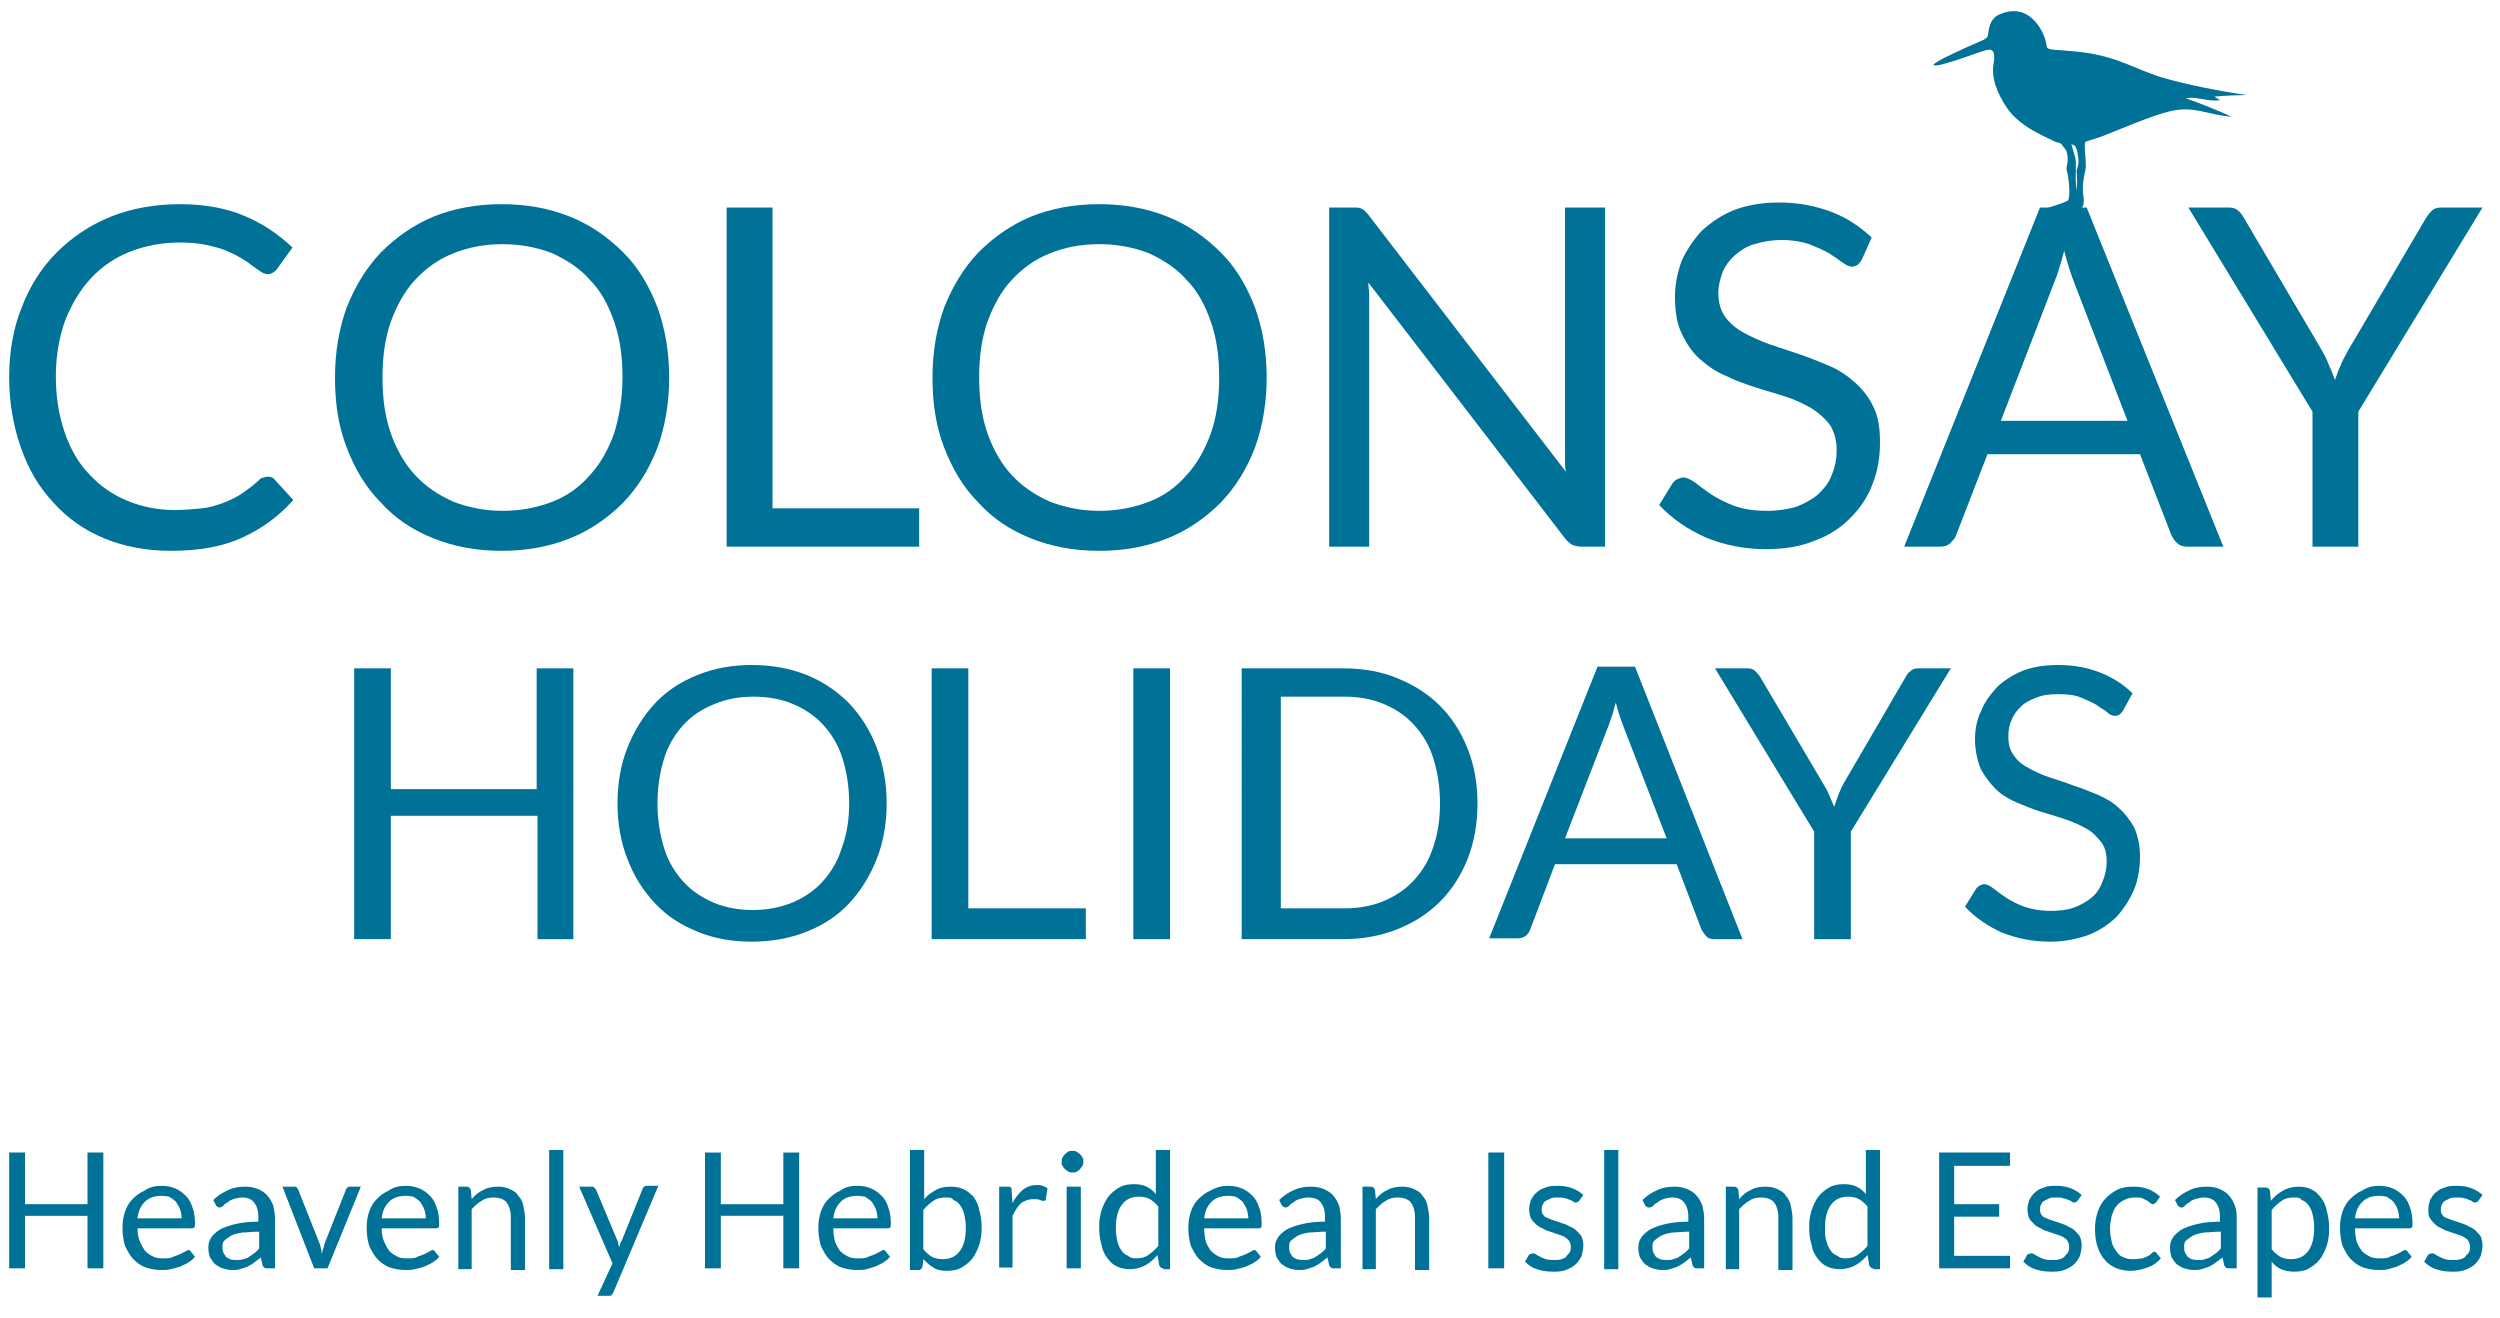<?xml version="1.0" encoding="utf-8"?>
<!-- Generator: Adobe Illustrator 23.1.1, SVG Export Plug-In . SVG Version: 6.00 Build 0)  -->
<!DOCTYPE svg PUBLIC "-//W3C//DTD SVG 1.1//EN" "http://www.w3.org/Graphics/SVG/1.1/DTD/svg11.dtd">
<svg version="1.1" id="Layer_1" xmlns:x="http://ns.adobe.com/Extensibility/1.0/" xmlns:i="http://ns.adobe.com/AdobeIllustrator/10.0/" xmlns:graph="http://ns.adobe.com/Graphs/1.0/"
	 xmlns="http://www.w3.org/2000/svg" xmlns:xlink="http://www.w3.org/1999/xlink" x="0px" y="0px" viewBox="0 0 300 158.1"
	 style="enable-background:new 0 0 300 158.1;" xml:space="preserve">
<style type="text/css">
	.st0{fill:#007298;}
</style>
<g>
	<g>
		<path class="st0" d="M68.9,112.7h-4.4V97.9H46.9v14.8h-4.4V80.2h4.4v14.5h17.5V80.2h4.4V112.7z"/>
		<path class="st0" d="M106.4,96.4c0,2.4-0.4,4.7-1.2,6.7c-0.8,2-1.9,3.8-3.3,5.3c-1.4,1.5-3.1,2.6-5.1,3.4c-2,0.8-4.2,1.2-6.6,1.2
			c-2.4,0-4.6-0.4-6.5-1.2c-2-0.8-3.7-1.9-5.1-3.4c-1.4-1.5-2.5-3.2-3.3-5.3c-0.8-2-1.2-4.3-1.2-6.7c0-2.4,0.4-4.7,1.2-6.7
			c0.8-2,1.9-3.8,3.3-5.3c1.4-1.5,3.1-2.6,5.1-3.4c2-0.8,4.1-1.2,6.5-1.2c2.4,0,4.6,0.4,6.6,1.2c2,0.8,3.7,2,5.1,3.4
			c1.4,1.5,2.5,3.2,3.3,5.3C106,91.8,106.4,94,106.4,96.4z M101.9,96.4c0-2-0.3-3.8-0.8-5.4c-0.5-1.6-1.3-2.9-2.3-4
			c-1-1.1-2.2-1.9-3.6-2.5c-1.4-0.6-3-0.9-4.8-0.9c-1.7,0-3.3,0.3-4.7,0.9C84.2,85.1,83,85.9,82,87c-1,1.1-1.8,2.4-2.3,4
			c-0.5,1.6-0.8,3.4-0.8,5.4c0,2,0.3,3.8,0.8,5.4c0.5,1.6,1.3,2.9,2.3,4c1,1.1,2.2,1.9,3.6,2.5c1.4,0.6,3,0.9,4.7,0.9
			c1.8,0,3.3-0.3,4.8-0.9c1.4-0.6,2.6-1.4,3.6-2.5c1-1.1,1.8-2.4,2.3-4C101.6,100.2,101.9,98.4,101.9,96.4z"/>
		<path class="st0" d="M116.2,109h14.1v3.7h-18.5V80.2h4.4V109z"/>
		<path class="st0" d="M140.4,112.7H136V80.2h4.4V112.7z"/>
		<path class="st0" d="M177.3,96.4c0,2.4-0.4,4.7-1.2,6.7c-0.8,2-1.9,3.7-3.3,5.1c-1.4,1.4-3.1,2.5-5.1,3.3c-2,0.8-4.2,1.2-6.5,1.2
			h-12.2V80.2h12.2c2.4,0,4.6,0.4,6.5,1.2c2,0.8,3.7,1.9,5.1,3.3c1.4,1.4,2.5,3.1,3.3,5.1C176.9,91.8,177.3,94,177.3,96.4z
			 M172.8,96.4c0-2-0.3-3.8-0.8-5.4c-0.5-1.6-1.3-2.9-2.3-4c-1-1.1-2.2-1.9-3.6-2.5c-1.4-0.6-3-0.9-4.7-0.9h-7.7v25.4h7.7
			c1.7,0,3.3-0.3,4.7-0.9c1.4-0.6,2.6-1.4,3.6-2.5c1-1.1,1.8-2.4,2.3-4C172.5,100.2,172.8,98.4,172.8,96.4z"/>
		<path class="st0" d="M209.1,112.7h-3.4c-0.4,0-0.7-0.1-0.9-0.3c-0.2-0.2-0.4-0.5-0.6-0.8l-3-7.9h-14.6l-3,7.9
			c-0.1,0.3-0.3,0.5-0.5,0.7c-0.3,0.2-0.6,0.3-1,0.3h-3.4l13-32.6h4.5L209.1,112.7z M187.8,100.6H200l-5.1-13.2
			c-0.3-0.8-0.7-1.8-1-3.1c-0.2,0.6-0.3,1.2-0.5,1.7c-0.2,0.5-0.3,1-0.5,1.4L187.8,100.6z"/>
		<path class="st0" d="M222.1,99.8v12.9h-4.4V99.8l-11.9-19.6h3.9c0.4,0,0.7,0.1,0.9,0.3c0.2,0.2,0.4,0.4,0.6,0.7l7.5,12.7
			c0.3,0.5,0.6,1,0.8,1.5c0.2,0.5,0.4,0.9,0.6,1.4c0.2-0.5,0.3-0.9,0.5-1.4c0.2-0.5,0.4-1,0.7-1.5l7.4-12.7c0.1-0.2,0.3-0.5,0.6-0.7
			c0.2-0.2,0.5-0.3,0.9-0.3h3.9L222.1,99.8z"/>
		<path class="st0" d="M254.8,85.2c-0.1,0.2-0.3,0.4-0.4,0.5c-0.1,0.1-0.3,0.2-0.6,0.2c-0.3,0-0.6-0.1-0.9-0.4
			c-0.3-0.3-0.8-0.5-1.3-0.9c-0.5-0.3-1.2-0.6-1.9-0.9c-0.7-0.3-1.6-0.4-2.7-0.4c-1,0-1.9,0.1-2.6,0.4c-0.8,0.3-1.4,0.6-1.9,1.1
			c-0.5,0.5-0.9,1-1.1,1.6c-0.3,0.6-0.4,1.3-0.4,2c0,0.9,0.2,1.7,0.7,2.3c0.4,0.6,1,1.1,1.8,1.5c0.7,0.4,1.6,0.8,2.5,1.1
			c0.9,0.3,1.9,0.6,2.9,1c1,0.3,1.9,0.7,2.9,1.1c0.9,0.4,1.8,0.9,2.5,1.6c0.7,0.6,1.3,1.4,1.8,2.3c0.4,0.9,0.7,2.1,0.7,3.4
			c0,1.4-0.2,2.8-0.7,4c-0.5,1.2-1.2,2.3-2.1,3.3c-0.9,0.9-2.1,1.7-3.4,2.2c-1.4,0.5-2.9,0.8-4.6,0.8c-2.1,0-4-0.4-5.8-1.1
			c-1.7-0.8-3.2-1.8-4.4-3.1l1.3-2.1c0.1-0.2,0.3-0.3,0.4-0.4c0.2-0.1,0.4-0.2,0.6-0.2c0.3,0,0.7,0.2,1.1,0.5
			c0.4,0.3,0.9,0.7,1.5,1.1c0.6,0.4,1.4,0.8,2.2,1.1c0.9,0.3,1.9,0.5,3.2,0.5c1,0,2-0.1,2.8-0.4c0.8-0.3,1.5-0.7,2.1-1.2
			c0.6-0.5,1-1.1,1.3-1.9c0.3-0.7,0.5-1.5,0.5-2.4c0-1-0.2-1.8-0.7-2.4c-0.5-0.6-1-1.2-1.8-1.6c-0.7-0.4-1.6-0.8-2.5-1.1
			c-0.9-0.3-1.9-0.6-2.9-0.9c-1-0.3-1.9-0.7-2.9-1.1c-0.9-0.4-1.8-0.9-2.5-1.6c-0.7-0.7-1.3-1.5-1.8-2.4c-0.4-1-0.7-2.2-0.7-3.6
			c0-1.1,0.2-2.3,0.7-3.3c0.4-1.1,1.1-2,1.9-2.9c0.8-0.8,1.9-1.5,3.1-2c1.3-0.5,2.7-0.7,4.3-0.7c1.8,0,3.5,0.3,5,0.9
			c1.5,0.6,2.8,1.4,3.9,2.5L254.8,85.2z"/>
	</g>
	<g>
		<path class="st0" d="M12.4,152.2h-1.9v-6.3H3v6.3H1.1v-13.9H3v6.2h7.5v-6.2h1.9V152.2z"/>
		<path class="st0" d="M19.4,142.3c0.6,0,1.1,0.1,1.6,0.3c0.5,0.2,0.9,0.5,1.3,0.9c0.4,0.4,0.6,0.8,0.8,1.4c0.2,0.5,0.3,1.2,0.3,1.9
			c0,0.3,0,0.5-0.1,0.5c-0.1,0.1-0.2,0.1-0.3,0.1h-6.5c0,0.6,0.1,1.2,0.3,1.6c0.2,0.5,0.4,0.8,0.6,1.1c0.3,0.3,0.6,0.5,1,0.7
			c0.4,0.2,0.8,0.2,1.3,0.2c0.4,0,0.8,0,1.1-0.2c0.3-0.1,0.6-0.2,0.8-0.3c0.2-0.1,0.4-0.2,0.6-0.3c0.2-0.1,0.3-0.2,0.4-0.2
			c0.1,0,0.3,0.1,0.3,0.2l0.5,0.6c-0.2,0.3-0.5,0.5-0.8,0.7c-0.3,0.2-0.6,0.3-1,0.5c-0.3,0.1-0.7,0.2-1.1,0.3
			c-0.4,0.1-0.7,0.1-1.1,0.1c-0.7,0-1.3-0.1-1.9-0.3c-0.6-0.2-1.1-0.6-1.5-1c-0.4-0.4-0.7-1-1-1.6c-0.2-0.7-0.3-1.4-0.3-2.2
			c0-0.7,0.1-1.3,0.3-1.9c0.2-0.6,0.5-1.1,0.9-1.5c0.4-0.4,0.9-0.8,1.4-1C18,142.4,18.7,142.3,19.4,142.3z M19.4,143.5
			c-0.8,0-1.5,0.2-2,0.7c-0.5,0.5-0.8,1.1-0.9,2h5.3c0-0.4-0.1-0.8-0.2-1.1c-0.1-0.3-0.3-0.6-0.5-0.9c-0.2-0.2-0.5-0.4-0.8-0.6
			C20.2,143.6,19.8,143.5,19.4,143.5z"/>
		<path class="st0" d="M32.9,152.2h-0.8c-0.2,0-0.3,0-0.4-0.1c-0.1-0.1-0.2-0.2-0.2-0.3l-0.2-0.9c-0.3,0.2-0.5,0.4-0.8,0.6
			c-0.2,0.2-0.5,0.3-0.8,0.5c-0.3,0.1-0.6,0.2-0.9,0.3c-0.3,0.1-0.6,0.1-1,0.1c-0.4,0-0.7-0.1-1.1-0.2c-0.3-0.1-0.6-0.3-0.9-0.5
			c-0.2-0.2-0.4-0.5-0.6-0.8c-0.1-0.3-0.2-0.7-0.2-1.2c0-0.4,0.1-0.8,0.3-1.1c0.2-0.4,0.6-0.7,1-1c0.5-0.3,1.1-0.5,1.9-0.7
			c0.8-0.2,1.7-0.3,2.8-0.3V146c0-0.8-0.2-1.3-0.5-1.7c-0.3-0.4-0.8-0.6-1.4-0.6c-0.4,0-0.8,0.1-1.1,0.2c-0.3,0.1-0.5,0.2-0.7,0.4
			c-0.2,0.1-0.4,0.2-0.5,0.4c-0.2,0.1-0.3,0.2-0.4,0.2c-0.1,0-0.2,0-0.3-0.1c-0.1-0.1-0.2-0.1-0.2-0.2l-0.3-0.6
			c0.5-0.5,1.1-0.9,1.8-1.2c0.6-0.3,1.3-0.4,2.1-0.4c0.6,0,1,0.1,1.5,0.3c0.4,0.2,0.8,0.4,1.1,0.8c0.3,0.3,0.5,0.7,0.7,1.2
			c0.1,0.5,0.2,1,0.2,1.5V152.2z M28.4,151.2c0.3,0,0.6,0,0.8-0.1c0.3-0.1,0.5-0.1,0.7-0.3c0.2-0.1,0.4-0.3,0.6-0.4
			c0.2-0.2,0.4-0.3,0.6-0.6v-2c-0.8,0-1.5,0.1-2,0.1c-0.6,0.1-1,0.2-1.4,0.4c-0.3,0.2-0.6,0.4-0.8,0.6c-0.2,0.2-0.2,0.5-0.2,0.7
			c0,0.3,0,0.5,0.1,0.7c0.1,0.2,0.2,0.3,0.3,0.5c0.1,0.1,0.3,0.2,0.5,0.3C27.9,151.2,28.2,151.2,28.4,151.2z"/>
		<path class="st0" d="M33.9,142.4h1.4c0.1,0,0.3,0,0.3,0.1c0.1,0.1,0.2,0.2,0.2,0.3l2.5,6.3c0.1,0.2,0.2,0.5,0.2,0.7
			c0.1,0.2,0.1,0.5,0.1,0.7c0.1-0.2,0.1-0.5,0.2-0.7c0.1-0.2,0.1-0.5,0.2-0.7l2.5-6.3c0-0.1,0.1-0.2,0.2-0.3
			c0.1-0.1,0.2-0.1,0.3-0.1h1.3l-4,9.8h-1.6L33.9,142.4z"/>
		<path class="st0" d="M48.7,142.3c0.6,0,1.1,0.1,1.6,0.3c0.5,0.2,0.9,0.5,1.3,0.9c0.4,0.4,0.6,0.8,0.8,1.4c0.2,0.5,0.3,1.2,0.3,1.9
			c0,0.3,0,0.5-0.1,0.5c-0.1,0.1-0.2,0.1-0.3,0.1h-6.5c0,0.6,0.1,1.2,0.3,1.6c0.2,0.5,0.4,0.8,0.6,1.1c0.3,0.3,0.6,0.5,1,0.7
			c0.4,0.2,0.8,0.2,1.3,0.2c0.4,0,0.8,0,1.1-0.2c0.3-0.1,0.6-0.2,0.8-0.3c0.2-0.1,0.4-0.2,0.6-0.3c0.2-0.1,0.3-0.2,0.4-0.2
			c0.1,0,0.3,0.1,0.3,0.2l0.5,0.6c-0.2,0.3-0.5,0.5-0.8,0.7c-0.3,0.2-0.6,0.3-1,0.5c-0.3,0.1-0.7,0.2-1.1,0.3
			c-0.4,0.1-0.7,0.1-1.1,0.1c-0.7,0-1.3-0.1-1.9-0.3c-0.6-0.2-1.1-0.6-1.5-1c-0.4-0.4-0.7-1-1-1.6c-0.2-0.7-0.3-1.4-0.3-2.2
			c0-0.7,0.1-1.3,0.3-1.9c0.2-0.6,0.5-1.1,0.9-1.5c0.4-0.4,0.9-0.8,1.4-1C47.3,142.4,48,142.3,48.7,142.3z M48.7,143.5
			c-0.8,0-1.5,0.2-2,0.7c-0.5,0.5-0.8,1.1-0.9,2h5.3c0-0.4-0.1-0.8-0.2-1.1c-0.1-0.3-0.3-0.6-0.5-0.9c-0.2-0.2-0.5-0.4-0.8-0.6
			C49.5,143.6,49.1,143.5,48.7,143.5z"/>
		<path class="st0" d="M55,152.2v-9.8h1c0.2,0,0.4,0.1,0.5,0.4l0.1,1.1c0.4-0.5,0.9-0.9,1.4-1.1c0.5-0.3,1.1-0.4,1.8-0.4
			c0.5,0,1,0.1,1.4,0.3c0.4,0.2,0.8,0.4,1,0.8c0.3,0.3,0.5,0.7,0.6,1.2c0.1,0.5,0.2,1,0.2,1.5v6.2h-1.7V146c0-0.7-0.2-1.3-0.5-1.7
			c-0.3-0.4-0.9-0.6-1.6-0.6c-0.5,0-1,0.1-1.4,0.4c-0.4,0.2-0.8,0.6-1.2,1v7.2H55z"/>
		<path class="st0" d="M67.6,138v14.3h-1.7V138H67.6z"/>
		<path class="st0" d="M73.6,155.1c-0.1,0.1-0.1,0.2-0.2,0.3c-0.1,0.1-0.2,0.1-0.4,0.1h-1.3l1.8-3.9l-4-9.2h1.5c0.1,0,0.3,0,0.3,0.1
			c0.1,0.1,0.1,0.2,0.2,0.2l2.6,6.2c0.1,0.1,0.1,0.3,0.1,0.4c0,0.1,0.1,0.3,0.1,0.4c0-0.1,0.1-0.3,0.1-0.4c0-0.1,0.1-0.3,0.2-0.4
			l2.5-6.2c0-0.1,0.1-0.2,0.2-0.3c0.1-0.1,0.2-0.1,0.3-0.1H79L73.6,155.1z"/>
		<path class="st0" d="M95.9,152.2H94v-6.3h-7.5v6.3h-1.9v-13.9h1.9v6.2H94v-6.2h1.9V152.2z"/>
		<path class="st0" d="M102.9,142.3c0.6,0,1.1,0.1,1.6,0.3c0.5,0.2,0.9,0.5,1.3,0.9c0.4,0.4,0.6,0.8,0.8,1.4
			c0.2,0.5,0.3,1.2,0.3,1.9c0,0.3,0,0.5-0.1,0.5c-0.1,0.1-0.2,0.1-0.3,0.1H100c0,0.6,0.1,1.2,0.2,1.6c0.2,0.5,0.4,0.8,0.6,1.1
			c0.3,0.3,0.6,0.5,1,0.7c0.4,0.2,0.8,0.2,1.3,0.2c0.4,0,0.8,0,1.1-0.2c0.3-0.1,0.6-0.2,0.8-0.3c0.2-0.1,0.4-0.2,0.6-0.3
			c0.2-0.1,0.3-0.2,0.4-0.2c0.1,0,0.3,0.1,0.3,0.2l0.5,0.6c-0.2,0.3-0.5,0.5-0.8,0.7c-0.3,0.2-0.6,0.3-1,0.5c-0.3,0.1-0.7,0.2-1,0.3
			c-0.4,0.1-0.7,0.1-1.1,0.1c-0.7,0-1.3-0.1-1.9-0.3c-0.6-0.2-1.1-0.6-1.5-1c-0.4-0.4-0.7-1-1-1.6c-0.2-0.7-0.3-1.4-0.3-2.2
			c0-0.7,0.1-1.3,0.3-1.9c0.2-0.6,0.5-1.1,0.9-1.5c0.4-0.4,0.9-0.8,1.4-1C101.5,142.4,102.1,142.3,102.9,142.3z M102.9,143.5
			c-0.8,0-1.5,0.2-2,0.7c-0.5,0.5-0.8,1.1-0.9,2h5.3c0-0.4-0.1-0.8-0.2-1.1c-0.1-0.3-0.3-0.6-0.5-0.9c-0.2-0.2-0.5-0.4-0.8-0.6
			C103.6,143.6,103.3,143.5,102.9,143.5z"/>
		<path class="st0" d="M109.2,152.2V138h1.7v5.9c0.4-0.5,0.9-0.8,1.4-1.1c0.5-0.3,1.1-0.4,1.8-0.4c0.6,0,1.1,0.1,1.5,0.3
			c0.5,0.2,0.8,0.5,1.2,0.9c0.3,0.4,0.6,0.9,0.7,1.6c0.2,0.6,0.3,1.3,0.3,2.2c0,0.7-0.1,1.4-0.3,2c-0.2,0.6-0.5,1.2-0.8,1.6
			c-0.4,0.5-0.8,0.8-1.3,1.1c-0.5,0.3-1.1,0.4-1.8,0.4c-0.6,0-1.2-0.1-1.6-0.4c-0.4-0.2-0.8-0.6-1.2-1l-0.1,0.9
			c-0.1,0.2-0.2,0.4-0.4,0.4H109.2z M113.5,143.7c-0.6,0-1.1,0.1-1.5,0.4c-0.4,0.3-0.8,0.6-1.2,1.1v4.7c0.3,0.4,0.7,0.7,1,0.9
			c0.4,0.2,0.8,0.3,1.3,0.3c0.9,0,1.6-0.3,2.1-1c0.5-0.7,0.7-1.6,0.7-2.8c0-0.6-0.1-1.2-0.2-1.6c-0.1-0.5-0.3-0.8-0.5-1.1
			c-0.2-0.3-0.5-0.5-0.8-0.6C114.3,143.7,113.9,143.7,113.5,143.7z"/>
		<path class="st0" d="M119.9,152.2v-9.8h1c0.2,0,0.3,0,0.4,0.1c0.1,0.1,0.1,0.2,0.1,0.4l0.1,1.5c0.3-0.7,0.8-1.2,1.2-1.6
			c0.5-0.4,1.1-0.6,1.7-0.6c0.3,0,0.5,0,0.7,0.1c0.2,0.1,0.4,0.1,0.6,0.3l-0.2,1.3c0,0.2-0.1,0.2-0.3,0.2c-0.1,0-0.2,0-0.4-0.1
			c-0.2-0.1-0.4-0.1-0.8-0.1c-0.6,0-1.1,0.2-1.5,0.5c-0.4,0.4-0.7,0.9-1,1.5v6.2H119.9z"/>
		<path class="st0" d="M130,139.4c0,0.2,0,0.3-0.1,0.5c-0.1,0.1-0.2,0.3-0.3,0.4c-0.1,0.1-0.2,0.2-0.4,0.3c-0.1,0.1-0.3,0.1-0.5,0.1
			c-0.2,0-0.3,0-0.5-0.1c-0.1-0.1-0.3-0.2-0.4-0.3c-0.1-0.1-0.2-0.2-0.3-0.4c-0.1-0.1-0.1-0.3-0.1-0.5c0-0.2,0-0.3,0.1-0.5
			c0.1-0.2,0.2-0.3,0.3-0.4c0.1-0.1,0.2-0.2,0.4-0.3c0.1-0.1,0.3-0.1,0.5-0.1c0.2,0,0.3,0,0.5,0.1c0.1,0.1,0.3,0.2,0.4,0.3
			c0.1,0.1,0.2,0.2,0.3,0.4C130,139,130,139.2,130,139.4z M129.7,142.4v9.8h-1.7v-9.8H129.7z"/>
		<path class="st0" d="M139.6,152.2c-0.2,0-0.4-0.1-0.5-0.4l-0.2-1.2c-0.4,0.5-0.9,0.9-1.4,1.2c-0.5,0.3-1.2,0.5-1.9,0.5
			c-0.6,0-1.1-0.1-1.5-0.3c-0.5-0.2-0.8-0.5-1.2-1c-0.3-0.4-0.6-0.9-0.7-1.6c-0.2-0.6-0.3-1.3-0.3-2.2c0-0.7,0.1-1.4,0.3-2
			c0.2-0.6,0.5-1.2,0.8-1.6c0.4-0.5,0.8-0.8,1.3-1.1c0.5-0.3,1.1-0.4,1.8-0.4c0.6,0,1.1,0.1,1.5,0.3c0.4,0.2,0.8,0.5,1.1,0.9V138
			h1.7v14.3H139.6z M136.3,151c0.6,0,1.1-0.1,1.5-0.4c0.4-0.3,0.8-0.6,1.2-1.1v-4.7c-0.3-0.4-0.7-0.7-1-0.9
			c-0.4-0.2-0.8-0.3-1.3-0.3c-0.9,0-1.6,0.3-2.1,1c-0.5,0.7-0.7,1.6-0.7,2.8c0,0.6,0.1,1.2,0.2,1.6c0.1,0.5,0.3,0.8,0.5,1.1
			c0.2,0.3,0.5,0.5,0.8,0.6C135.5,150.9,135.9,151,136.3,151z"/>
		<path class="st0" d="M147.4,142.3c0.6,0,1.1,0.1,1.6,0.3c0.5,0.2,0.9,0.5,1.3,0.9c0.4,0.4,0.6,0.8,0.8,1.4
			c0.2,0.5,0.3,1.2,0.3,1.9c0,0.3,0,0.5-0.1,0.5c-0.1,0.1-0.2,0.1-0.3,0.1h-6.5c0,0.6,0.1,1.2,0.2,1.6c0.2,0.5,0.4,0.8,0.6,1.1
			c0.3,0.3,0.6,0.5,1,0.7c0.4,0.2,0.8,0.2,1.3,0.2c0.4,0,0.8,0,1.1-0.2c0.3-0.1,0.6-0.2,0.8-0.3c0.2-0.1,0.4-0.2,0.6-0.3
			c0.2-0.1,0.3-0.2,0.4-0.2c0.1,0,0.3,0.1,0.3,0.2l0.5,0.6c-0.2,0.3-0.5,0.5-0.8,0.7c-0.3,0.2-0.6,0.3-1,0.5
			c-0.3,0.1-0.7,0.2-1.1,0.3c-0.4,0.1-0.7,0.1-1.1,0.1c-0.7,0-1.3-0.1-1.9-0.3c-0.6-0.2-1.1-0.6-1.5-1c-0.4-0.4-0.7-1-1-1.6
			c-0.2-0.7-0.3-1.4-0.3-2.2c0-0.7,0.1-1.3,0.3-1.9c0.2-0.6,0.5-1.1,0.9-1.5c0.4-0.4,0.9-0.8,1.4-1
			C146.1,142.4,146.7,142.3,147.4,142.3z M147.4,143.5c-0.8,0-1.5,0.2-2,0.7c-0.5,0.5-0.8,1.1-0.9,2h5.3c0-0.4-0.1-0.8-0.2-1.1
			c-0.1-0.3-0.3-0.6-0.5-0.9c-0.2-0.2-0.5-0.4-0.8-0.6C148.2,143.6,147.8,143.5,147.4,143.5z"/>
		<path class="st0" d="M160.9,152.2h-0.8c-0.2,0-0.3,0-0.4-0.1c-0.1-0.1-0.2-0.2-0.2-0.3l-0.2-0.9c-0.3,0.2-0.5,0.4-0.8,0.6
			c-0.2,0.2-0.5,0.3-0.8,0.5c-0.3,0.1-0.6,0.2-0.9,0.3c-0.3,0.1-0.6,0.1-1,0.1c-0.4,0-0.7-0.1-1.1-0.2c-0.3-0.1-0.6-0.3-0.9-0.5
			c-0.2-0.2-0.4-0.5-0.6-0.8c-0.1-0.3-0.2-0.7-0.2-1.2c0-0.4,0.1-0.8,0.3-1.1c0.2-0.4,0.6-0.7,1-1c0.5-0.3,1.1-0.5,1.9-0.7
			c0.8-0.2,1.7-0.3,2.8-0.3V146c0-0.8-0.2-1.3-0.5-1.7c-0.3-0.4-0.8-0.6-1.5-0.6c-0.4,0-0.8,0.1-1.1,0.2c-0.3,0.1-0.5,0.2-0.7,0.4
			c-0.2,0.1-0.4,0.2-0.5,0.4c-0.1,0.1-0.3,0.2-0.4,0.2c-0.1,0-0.2,0-0.3-0.1c-0.1-0.1-0.2-0.1-0.2-0.2l-0.3-0.6
			c0.5-0.5,1.1-0.9,1.8-1.2c0.6-0.3,1.3-0.4,2.1-0.4c0.5,0,1,0.1,1.5,0.3c0.4,0.2,0.8,0.4,1.1,0.8c0.3,0.3,0.5,0.7,0.7,1.2
			c0.1,0.5,0.2,1,0.2,1.5V152.2z M156.4,151.2c0.3,0,0.6,0,0.8-0.1c0.2-0.1,0.5-0.1,0.7-0.3c0.2-0.1,0.4-0.3,0.6-0.4
			c0.2-0.2,0.4-0.3,0.6-0.6v-2c-0.8,0-1.5,0.1-2,0.1c-0.6,0.1-1,0.2-1.4,0.4c-0.3,0.2-0.6,0.4-0.8,0.6c-0.2,0.2-0.2,0.5-0.2,0.7
			c0,0.3,0,0.5,0.1,0.7c0.1,0.2,0.2,0.3,0.3,0.5c0.1,0.1,0.3,0.2,0.5,0.3C156,151.2,156.2,151.2,156.4,151.2z"/>
		<path class="st0" d="M163.5,152.2v-9.8h1c0.2,0,0.4,0.1,0.5,0.4l0.1,1.1c0.4-0.5,0.9-0.9,1.4-1.1c0.5-0.3,1.1-0.4,1.8-0.4
			c0.5,0,1,0.1,1.4,0.3c0.4,0.2,0.8,0.4,1,0.8c0.3,0.3,0.5,0.7,0.6,1.2c0.1,0.5,0.2,1,0.2,1.5v6.2h-1.7V146c0-0.7-0.2-1.3-0.5-1.7
			c-0.3-0.4-0.9-0.6-1.6-0.6c-0.5,0-1,0.1-1.4,0.4c-0.4,0.2-0.8,0.6-1.2,1v7.2H163.5z"/>
		<path class="st0" d="M180.5,152.2h-1.9v-13.9h1.9V152.2z"/>
		<path class="st0" d="M189.5,144.1c-0.1,0.1-0.2,0.2-0.4,0.2c-0.1,0-0.2,0-0.3-0.1c-0.1-0.1-0.3-0.2-0.4-0.2
			c-0.2-0.1-0.4-0.2-0.6-0.2c-0.2-0.1-0.5-0.1-0.9-0.1c-0.3,0-0.5,0-0.8,0.1c-0.2,0.1-0.4,0.2-0.6,0.3c-0.2,0.1-0.3,0.3-0.4,0.5
			c-0.1,0.2-0.1,0.4-0.1,0.6c0,0.3,0.1,0.5,0.2,0.6c0.1,0.2,0.3,0.3,0.6,0.4c0.2,0.1,0.5,0.2,0.8,0.3c0.3,0.1,0.6,0.2,0.9,0.3
			c0.3,0.1,0.6,0.2,0.9,0.4c0.3,0.1,0.6,0.3,0.8,0.5c0.2,0.2,0.4,0.4,0.6,0.7c0.1,0.3,0.2,0.6,0.2,1c0,0.5-0.1,0.9-0.2,1.3
			c-0.2,0.4-0.4,0.7-0.7,1c-0.3,0.3-0.7,0.5-1.2,0.7c-0.5,0.2-1,0.2-1.6,0.2c-0.7,0-1.3-0.1-1.9-0.3c-0.6-0.2-1-0.5-1.4-0.9l0.4-0.7
			c0.1-0.1,0.1-0.2,0.2-0.2c0.1,0,0.2-0.1,0.3-0.1c0.1,0,0.2,0,0.4,0.1c0.1,0.1,0.3,0.2,0.5,0.3c0.2,0.1,0.4,0.2,0.7,0.3
			c0.3,0.1,0.6,0.1,1,0.1c0.3,0,0.6,0,0.9-0.1c0.3-0.1,0.5-0.2,0.6-0.4c0.2-0.2,0.3-0.3,0.4-0.5c0.1-0.2,0.1-0.4,0.1-0.6
			c0-0.3-0.1-0.5-0.2-0.7c-0.2-0.2-0.3-0.3-0.6-0.5c-0.2-0.1-0.5-0.2-0.8-0.3c-0.3-0.1-0.6-0.2-0.9-0.3c-0.3-0.1-0.6-0.2-0.9-0.4
			c-0.3-0.1-0.6-0.3-0.8-0.5c-0.2-0.2-0.4-0.4-0.6-0.7c-0.1-0.3-0.2-0.6-0.2-1.1c0-0.4,0.1-0.7,0.2-1.1c0.2-0.3,0.4-0.7,0.7-0.9
			c0.3-0.3,0.7-0.5,1.1-0.6c0.4-0.2,0.9-0.2,1.5-0.2c0.6,0,1.2,0.1,1.7,0.3c0.5,0.2,1,0.5,1.3,0.8L189.5,144.1z"/>
		<path class="st0" d="M194.2,138v14.3h-1.7V138H194.2z"/>
		<path class="st0" d="M204.5,152.2h-0.8c-0.2,0-0.3,0-0.4-0.1c-0.1-0.1-0.2-0.2-0.2-0.3l-0.2-0.9c-0.3,0.2-0.5,0.4-0.8,0.6
			c-0.2,0.2-0.5,0.3-0.8,0.5c-0.3,0.1-0.6,0.2-0.9,0.3c-0.3,0.1-0.6,0.1-1,0.1c-0.4,0-0.7-0.1-1.1-0.2c-0.3-0.1-0.6-0.3-0.9-0.5
			c-0.2-0.2-0.4-0.5-0.6-0.8c-0.1-0.3-0.2-0.7-0.2-1.2c0-0.4,0.1-0.8,0.3-1.1c0.2-0.4,0.6-0.7,1-1c0.5-0.3,1.1-0.5,1.9-0.7
			c0.8-0.2,1.7-0.3,2.8-0.3V146c0-0.8-0.2-1.3-0.5-1.7c-0.3-0.4-0.8-0.6-1.4-0.6c-0.4,0-0.8,0.1-1.1,0.2c-0.3,0.1-0.5,0.2-0.7,0.4
			c-0.2,0.1-0.4,0.2-0.5,0.4c-0.1,0.1-0.3,0.2-0.5,0.2c-0.1,0-0.2,0-0.3-0.1c-0.1-0.1-0.2-0.1-0.2-0.2l-0.3-0.6
			c0.5-0.5,1.1-0.9,1.8-1.2c0.6-0.3,1.3-0.4,2.1-0.4c0.5,0,1,0.1,1.5,0.3c0.4,0.2,0.8,0.4,1.1,0.8c0.3,0.3,0.5,0.7,0.7,1.2
			c0.1,0.5,0.2,1,0.2,1.5V152.2z M200,151.2c0.3,0,0.6,0,0.8-0.1c0.2-0.1,0.5-0.1,0.7-0.3c0.2-0.1,0.4-0.3,0.6-0.4
			c0.2-0.2,0.4-0.3,0.6-0.6v-2c-0.8,0-1.5,0.1-2,0.1c-0.6,0.1-1,0.2-1.4,0.4c-0.3,0.2-0.6,0.4-0.8,0.6c-0.2,0.2-0.2,0.5-0.2,0.7
			c0,0.3,0,0.5,0.1,0.7c0.1,0.2,0.2,0.3,0.3,0.5c0.1,0.1,0.3,0.2,0.5,0.3C199.6,151.2,199.8,151.2,200,151.2z"/>
		<path class="st0" d="M207.1,152.2v-9.8h1c0.2,0,0.4,0.1,0.5,0.4l0.1,1.1c0.4-0.5,0.9-0.9,1.4-1.1c0.5-0.3,1.1-0.4,1.8-0.4
			c0.5,0,1,0.1,1.4,0.3c0.4,0.2,0.8,0.4,1,0.8c0.3,0.3,0.5,0.7,0.6,1.2c0.1,0.5,0.2,1,0.2,1.5v6.2h-1.7V146c0-0.7-0.2-1.3-0.5-1.7
			c-0.3-0.4-0.9-0.6-1.6-0.6c-0.5,0-1,0.1-1.4,0.4c-0.4,0.2-0.8,0.6-1.2,1v7.2H207.1z"/>
		<path class="st0" d="M224.8,152.2c-0.2,0-0.4-0.1-0.5-0.4l-0.2-1.2c-0.4,0.5-0.9,0.9-1.4,1.2c-0.5,0.3-1.2,0.5-1.9,0.5
			c-0.6,0-1.1-0.1-1.5-0.3c-0.5-0.2-0.8-0.5-1.2-1c-0.3-0.4-0.6-0.9-0.7-1.6c-0.2-0.6-0.3-1.3-0.3-2.2c0-0.7,0.1-1.4,0.3-2
			c0.2-0.6,0.5-1.2,0.8-1.6c0.4-0.5,0.8-0.8,1.3-1.1c0.5-0.3,1.1-0.4,1.8-0.4c0.6,0,1.1,0.1,1.5,0.3c0.4,0.2,0.8,0.5,1.1,0.9V138
			h1.7v14.3H224.8z M221.4,151c0.6,0,1.1-0.1,1.5-0.4c0.4-0.3,0.8-0.6,1.2-1.1v-4.7c-0.3-0.4-0.7-0.7-1-0.9
			c-0.4-0.2-0.8-0.3-1.3-0.3c-0.9,0-1.6,0.3-2.1,1c-0.5,0.7-0.7,1.6-0.7,2.8c0,0.6,0,1.2,0.2,1.6c0.1,0.5,0.3,0.8,0.5,1.1
			c0.2,0.3,0.5,0.5,0.8,0.6C220.7,150.9,221,151,221.4,151z"/>
		<path class="st0" d="M241.2,138.4v1.5h-6.7v4.6h5.4v1.5h-5.4v4.7h6.7v1.5h-8.5v-13.9H241.2z"/>
		<path class="st0" d="M249.3,144.1c-0.1,0.1-0.2,0.2-0.4,0.2c-0.1,0-0.2,0-0.3-0.1c-0.1-0.1-0.3-0.2-0.4-0.2
			c-0.2-0.1-0.4-0.2-0.6-0.2c-0.2-0.1-0.5-0.1-0.9-0.1c-0.3,0-0.6,0-0.8,0.1c-0.2,0.1-0.4,0.2-0.6,0.3c-0.2,0.1-0.3,0.3-0.4,0.5
			c-0.1,0.2-0.1,0.4-0.1,0.6c0,0.3,0.1,0.5,0.2,0.6c0.1,0.2,0.3,0.3,0.6,0.4c0.2,0.1,0.5,0.2,0.8,0.3c0.3,0.1,0.6,0.2,0.9,0.3
			c0.3,0.1,0.6,0.2,0.9,0.4c0.3,0.1,0.6,0.3,0.8,0.5c0.2,0.2,0.4,0.4,0.6,0.7c0.1,0.3,0.2,0.6,0.2,1c0,0.5-0.1,0.9-0.2,1.3
			c-0.2,0.4-0.4,0.7-0.7,1c-0.3,0.3-0.7,0.5-1.2,0.7c-0.5,0.2-1,0.2-1.6,0.2c-0.7,0-1.3-0.1-1.9-0.3c-0.6-0.2-1-0.5-1.4-0.9l0.4-0.7
			c0-0.1,0.1-0.2,0.2-0.2c0.1,0,0.2-0.1,0.3-0.1c0.1,0,0.2,0,0.4,0.1c0.1,0.1,0.3,0.2,0.5,0.3c0.2,0.1,0.4,0.2,0.7,0.3
			c0.3,0.1,0.6,0.1,1,0.1c0.3,0,0.6,0,0.9-0.1c0.3-0.1,0.5-0.2,0.6-0.4c0.2-0.2,0.3-0.3,0.4-0.5c0.1-0.2,0.1-0.4,0.1-0.6
			c0-0.3-0.1-0.5-0.2-0.7c-0.1-0.2-0.3-0.3-0.6-0.5c-0.2-0.1-0.5-0.2-0.8-0.3c-0.3-0.1-0.6-0.2-0.9-0.3c-0.3-0.1-0.6-0.2-0.9-0.4
			c-0.3-0.1-0.6-0.3-0.8-0.5c-0.2-0.2-0.4-0.4-0.6-0.7c-0.1-0.3-0.2-0.6-0.2-1.1c0-0.4,0.1-0.7,0.2-1.1c0.2-0.3,0.4-0.7,0.7-0.9
			c0.3-0.3,0.7-0.5,1.1-0.6c0.4-0.2,0.9-0.2,1.5-0.2c0.6,0,1.2,0.1,1.7,0.3c0.5,0.2,1,0.5,1.3,0.8L249.3,144.1z"/>
		<path class="st0" d="M258.8,144.2c-0.1,0.1-0.1,0.1-0.2,0.2c-0.1,0-0.1,0.1-0.2,0.1c-0.1,0-0.2,0-0.3-0.1
			c-0.1-0.1-0.3-0.2-0.4-0.3c-0.2-0.1-0.4-0.2-0.6-0.3c-0.2-0.1-0.5-0.1-0.9-0.1c-0.5,0-0.9,0.1-1.3,0.3c-0.4,0.2-0.7,0.4-0.9,0.7
			c-0.3,0.3-0.4,0.7-0.6,1.2c-0.1,0.5-0.2,1-0.2,1.5c0,0.6,0.1,1.1,0.2,1.6c0.1,0.5,0.3,0.8,0.6,1.2c0.2,0.3,0.5,0.6,0.9,0.7
			c0.4,0.2,0.7,0.2,1.2,0.2c0.4,0,0.8-0.1,1-0.1c0.3-0.1,0.5-0.2,0.7-0.3c0.2-0.1,0.3-0.2,0.4-0.3c0.1-0.1,0.2-0.2,0.3-0.2
			c0.1,0,0.3,0.1,0.3,0.2l0.5,0.6c-0.4,0.5-1,0.9-1.6,1.1c-0.6,0.2-1.3,0.4-2,0.4c-0.6,0-1.2-0.1-1.7-0.3c-0.5-0.2-1-0.5-1.4-1
			c-0.4-0.4-0.7-1-0.9-1.6c-0.2-0.6-0.3-1.3-0.3-2.1c0-0.7,0.1-1.4,0.3-2c0.2-0.6,0.5-1.2,0.9-1.6c0.4-0.5,0.9-0.8,1.4-1.1
			c0.6-0.3,1.2-0.4,2-0.4c0.7,0,1.3,0.1,1.8,0.3c0.5,0.2,1,0.5,1.4,0.9L258.8,144.2z"/>
		<path class="st0" d="M268.3,152.2h-0.8c-0.2,0-0.3,0-0.4-0.1c-0.1-0.1-0.2-0.2-0.2-0.3l-0.2-0.9c-0.3,0.2-0.5,0.4-0.8,0.6
			c-0.2,0.2-0.5,0.3-0.8,0.5c-0.3,0.1-0.6,0.2-0.9,0.3c-0.3,0.1-0.7,0.1-1,0.1c-0.4,0-0.7-0.1-1.1-0.2c-0.3-0.1-0.6-0.3-0.9-0.5
			c-0.2-0.2-0.4-0.5-0.6-0.8c-0.1-0.3-0.2-0.7-0.2-1.2c0-0.4,0.1-0.8,0.3-1.1c0.2-0.4,0.6-0.7,1-1c0.5-0.3,1.1-0.5,1.9-0.7
			c0.8-0.2,1.7-0.3,2.8-0.3V146c0-0.8-0.2-1.3-0.5-1.7c-0.3-0.4-0.8-0.6-1.4-0.6c-0.4,0-0.8,0.1-1.1,0.2c-0.3,0.1-0.5,0.2-0.7,0.4
			c-0.2,0.1-0.4,0.2-0.5,0.4c-0.1,0.1-0.3,0.2-0.4,0.2c-0.1,0-0.2,0-0.3-0.1c-0.1-0.1-0.2-0.1-0.2-0.2l-0.3-0.6
			c0.5-0.5,1.1-0.9,1.8-1.2c0.6-0.3,1.3-0.4,2.1-0.4c0.6,0,1,0.1,1.5,0.3c0.4,0.2,0.8,0.4,1.1,0.8c0.3,0.3,0.5,0.7,0.7,1.2
			c0.2,0.5,0.2,1,0.2,1.5V152.2z M263.8,151.2c0.3,0,0.6,0,0.8-0.1c0.2-0.1,0.5-0.1,0.7-0.3c0.2-0.1,0.4-0.3,0.6-0.4
			c0.2-0.2,0.4-0.3,0.6-0.6v-2c-0.8,0-1.5,0.1-2,0.1c-0.6,0.1-1,0.2-1.4,0.4c-0.3,0.2-0.6,0.4-0.8,0.6c-0.2,0.2-0.2,0.5-0.2,0.7
			c0,0.3,0,0.5,0.1,0.7c0.1,0.2,0.2,0.3,0.3,0.5c0.1,0.1,0.3,0.2,0.5,0.3C263.4,151.2,263.6,151.2,263.8,151.2z"/>
		<path class="st0" d="M270.9,155.6v-13.1h1c0.2,0,0.4,0.1,0.5,0.4l0.1,1.2c0.4-0.5,0.9-0.9,1.4-1.2c0.5-0.3,1.2-0.5,1.9-0.5
			c0.6,0,1.1,0.1,1.5,0.3c0.5,0.2,0.8,0.5,1.2,1c0.3,0.4,0.6,0.9,0.7,1.6c0.2,0.6,0.3,1.3,0.3,2.2c0,0.7-0.1,1.4-0.3,2
			c-0.2,0.6-0.5,1.2-0.8,1.6c-0.4,0.5-0.8,0.8-1.3,1.1c-0.5,0.3-1.1,0.4-1.8,0.4c-0.6,0-1.1-0.1-1.6-0.3c-0.4-0.2-0.8-0.5-1.1-0.9
			v4.3H270.9z M275.3,143.7c-0.6,0-1.1,0.1-1.5,0.4c-0.4,0.3-0.8,0.6-1.2,1.1v4.7c0.3,0.4,0.7,0.7,1,0.9c0.4,0.2,0.8,0.3,1.3,0.3
			c0.9,0,1.6-0.3,2.1-1c0.5-0.7,0.7-1.6,0.7-2.8c0-0.6-0.1-1.2-0.2-1.6c-0.1-0.5-0.3-0.8-0.5-1.1c-0.2-0.3-0.5-0.5-0.8-0.6
			C276,143.7,275.7,143.7,275.3,143.7z"/>
		<path class="st0" d="M285.5,142.3c0.6,0,1.1,0.1,1.6,0.3c0.5,0.2,0.9,0.5,1.3,0.9c0.4,0.4,0.6,0.8,0.8,1.4
			c0.2,0.5,0.3,1.2,0.3,1.9c0,0.3,0,0.5-0.1,0.5c-0.1,0.1-0.2,0.1-0.3,0.1h-6.5c0,0.6,0.1,1.2,0.2,1.6c0.2,0.5,0.4,0.8,0.6,1.1
			c0.3,0.3,0.6,0.5,1,0.7c0.4,0.2,0.8,0.2,1.3,0.2c0.4,0,0.8,0,1.1-0.2c0.3-0.1,0.6-0.2,0.8-0.3c0.2-0.1,0.4-0.2,0.6-0.3
			c0.1-0.1,0.3-0.2,0.4-0.2c0.1,0,0.3,0.1,0.3,0.2l0.5,0.6c-0.2,0.3-0.5,0.5-0.8,0.7c-0.3,0.2-0.6,0.3-1,0.5c-0.3,0.1-0.7,0.2-1,0.3
			c-0.4,0.1-0.7,0.1-1.1,0.1c-0.7,0-1.3-0.1-1.9-0.3c-0.6-0.2-1.1-0.6-1.5-1c-0.4-0.4-0.7-1-1-1.6c-0.2-0.7-0.3-1.4-0.3-2.2
			c0-0.7,0.1-1.3,0.3-1.9c0.2-0.6,0.5-1.1,0.9-1.5c0.4-0.4,0.9-0.8,1.4-1C284.2,142.4,284.8,142.3,285.5,142.3z M285.5,143.5
			c-0.8,0-1.5,0.2-2,0.7c-0.5,0.5-0.8,1.1-0.9,2h5.3c0-0.4-0.1-0.8-0.2-1.1c-0.1-0.3-0.3-0.6-0.5-0.9c-0.2-0.2-0.5-0.4-0.8-0.6
			C286.3,143.6,285.9,143.5,285.5,143.5z"/>
		<path class="st0" d="M297.4,144.1c-0.1,0.1-0.2,0.2-0.4,0.2c-0.1,0-0.2,0-0.3-0.1c-0.1-0.1-0.3-0.2-0.4-0.2
			c-0.2-0.1-0.4-0.2-0.6-0.2c-0.2-0.1-0.5-0.1-0.9-0.1c-0.3,0-0.6,0-0.8,0.1c-0.2,0.1-0.4,0.2-0.6,0.3c-0.2,0.1-0.3,0.3-0.4,0.5
			c-0.1,0.2-0.1,0.4-0.1,0.6c0,0.3,0.1,0.5,0.2,0.6c0.1,0.2,0.3,0.3,0.6,0.4c0.2,0.1,0.5,0.2,0.8,0.3c0.3,0.1,0.6,0.2,0.9,0.3
			c0.3,0.1,0.6,0.2,0.9,0.4c0.3,0.1,0.6,0.3,0.8,0.5c0.2,0.2,0.4,0.4,0.6,0.7c0.1,0.3,0.2,0.6,0.2,1c0,0.5-0.1,0.9-0.2,1.3
			c-0.2,0.4-0.4,0.7-0.7,1c-0.3,0.3-0.7,0.5-1.2,0.7c-0.5,0.2-1,0.2-1.6,0.2c-0.7,0-1.3-0.1-1.9-0.3c-0.6-0.2-1-0.5-1.4-0.9l0.4-0.7
			c0.1-0.1,0.1-0.2,0.2-0.2s0.2-0.1,0.3-0.1c0.1,0,0.2,0,0.4,0.1c0.1,0.1,0.3,0.2,0.5,0.3c0.2,0.1,0.4,0.2,0.7,0.3
			c0.3,0.1,0.6,0.1,1,0.1c0.3,0,0.6,0,0.9-0.1c0.3-0.1,0.5-0.2,0.6-0.4c0.2-0.2,0.3-0.3,0.4-0.5c0.1-0.2,0.1-0.4,0.1-0.6
			c0-0.3-0.1-0.5-0.2-0.7c-0.1-0.2-0.3-0.3-0.6-0.5c-0.2-0.1-0.5-0.2-0.8-0.3c-0.3-0.1-0.6-0.2-0.9-0.3c-0.3-0.1-0.6-0.2-0.9-0.4
			c-0.3-0.1-0.6-0.3-0.8-0.5c-0.2-0.2-0.4-0.4-0.6-0.7c-0.2-0.3-0.2-0.6-0.2-1.1c0-0.4,0.1-0.7,0.2-1.1c0.2-0.3,0.4-0.7,0.7-0.9
			c0.3-0.3,0.7-0.5,1.1-0.6c0.4-0.2,0.9-0.2,1.5-0.2c0.7,0,1.2,0.1,1.7,0.3c0.5,0.2,1,0.5,1.3,0.8L297.4,144.1z"/>
	</g>
	<g>
		<path class="st0" d="M32.2,57.2c0.3,0,0.6,0.1,0.8,0.4l2.2,2.4c-1.7,1.9-3.7,3.4-6.1,4.5c-2.4,1.1-5.2,1.6-8.6,1.6
			c-2.9,0-5.6-0.5-8-1.5c-2.4-1-4.4-2.4-6.1-4.3c-1.7-1.8-3-4-3.9-6.6c-0.9-2.6-1.4-5.4-1.4-8.4c0-3.1,0.5-5.9,1.5-8.4
			c1-2.6,2.4-4.8,4.2-6.6c1.8-1.8,4-3.3,6.5-4.3c2.5-1,5.3-1.5,8.3-1.5c3,0,5.6,0.5,7.7,1.4c2.2,0.9,4.1,2.2,5.8,3.8l-1.8,2.5
			c-0.1,0.2-0.3,0.3-0.5,0.5c-0.2,0.1-0.4,0.2-0.7,0.2c-0.2,0-0.5-0.1-0.8-0.3c-0.3-0.2-0.6-0.4-1-0.7c-0.4-0.3-0.8-0.6-1.3-0.9
			c-0.5-0.3-1.1-0.6-1.8-0.9c-0.7-0.3-1.5-0.5-2.4-0.7c-0.9-0.2-2-0.3-3.2-0.3c-2.2,0-4.2,0.4-6,1.1c-1.8,0.7-3.4,1.8-4.7,3.2
			c-1.3,1.4-2.3,3.1-3.1,5.1c-0.7,2-1.1,4.2-1.1,6.7c0,2.5,0.4,4.8,1.1,6.8c0.7,2,1.7,3.7,3,5c1.3,1.4,2.8,2.4,4.5,3.1
			c1.7,0.7,3.6,1.1,5.6,1.1c1.2,0,2.3-0.1,3.3-0.2c1-0.1,1.9-0.4,2.7-0.7c0.8-0.3,1.6-0.7,2.3-1.2c0.7-0.5,1.4-1,2.1-1.7
			C31.6,57.3,31.9,57.2,32.2,57.2z"/>
		<path class="st0" d="M80.3,45.3c0,3.1-0.5,5.9-1.4,8.4c-1,2.6-2.3,4.7-4.1,6.6c-1.8,1.8-3.9,3.3-6.4,4.3c-2.5,1-5.2,1.5-8.2,1.5
			c-3,0-5.7-0.5-8.2-1.5c-2.5-1-4.6-2.4-6.3-4.3c-1.8-1.8-3.1-4-4.1-6.6c-1-2.6-1.4-5.3-1.4-8.4c0-3.1,0.5-5.9,1.4-8.4
			c1-2.5,2.3-4.7,4.1-6.6c1.8-1.8,3.9-3.3,6.3-4.3c2.5-1,5.2-1.5,8.2-1.5c3,0,5.7,0.5,8.2,1.5c2.5,1,4.6,2.5,6.4,4.3
			c1.8,1.8,3.1,4,4.1,6.6C79.8,39.4,80.3,42.2,80.3,45.3z M74.7,45.3c0-2.5-0.3-4.7-1-6.7c-0.7-2-1.6-3.7-2.9-5
			c-1.2-1.4-2.8-2.4-4.5-3.2c-1.8-0.7-3.8-1.1-6-1.1c-2.2,0-4.2,0.4-5.9,1.1c-1.8,0.7-3.3,1.8-4.6,3.2c-1.3,1.4-2.2,3.1-2.9,5
			c-0.7,2-1,4.2-1,6.7c0,2.5,0.3,4.7,1,6.7c0.7,2,1.7,3.7,2.9,5c1.3,1.4,2.8,2.4,4.6,3.2c1.8,0.7,3.8,1.1,5.9,1.1
			c2.2,0,4.2-0.4,6-1.1c1.8-0.7,3.3-1.8,4.5-3.2c1.3-1.4,2.2-3.1,2.9-5C74.3,50,74.7,47.8,74.7,45.3z"/>
		<path class="st0" d="M92.7,61h17.6v4.6H87.2V24.9h5.5V61z"/>
		<path class="st0" d="M152,45.3c0,3.1-0.5,5.9-1.4,8.4c-1,2.6-2.3,4.7-4.1,6.6c-1.8,1.8-3.9,3.3-6.4,4.3c-2.5,1-5.2,1.5-8.2,1.5
			c-3,0-5.7-0.5-8.2-1.5c-2.5-1-4.6-2.4-6.3-4.3c-1.8-1.8-3.1-4-4.1-6.6c-1-2.6-1.4-5.3-1.4-8.4c0-3.1,0.5-5.9,1.4-8.4
			c1-2.5,2.3-4.7,4.1-6.6c1.8-1.8,3.9-3.3,6.3-4.3c2.5-1,5.2-1.5,8.2-1.5c3,0,5.7,0.5,8.2,1.5c2.5,1,4.6,2.5,6.4,4.3
			c1.8,1.8,3.1,4,4.1,6.6C151.5,39.4,152,42.2,152,45.3z M146.3,45.3c0-2.5-0.3-4.7-1-6.7c-0.7-2-1.6-3.7-2.9-5
			c-1.2-1.4-2.8-2.4-4.5-3.2c-1.8-0.7-3.8-1.1-6-1.1c-2.2,0-4.2,0.4-5.9,1.1c-1.8,0.7-3.3,1.8-4.6,3.2c-1.3,1.4-2.2,3.1-2.9,5
			c-0.7,2-1,4.2-1,6.7c0,2.5,0.3,4.7,1,6.7c0.7,2,1.7,3.7,2.9,5c1.3,1.4,2.8,2.4,4.6,3.2c1.8,0.7,3.8,1.1,5.9,1.1
			c2.2,0,4.2-0.4,6-1.1c1.8-0.7,3.3-1.8,4.5-3.2c1.3-1.4,2.2-3.1,2.9-5C146,50,146.3,47.8,146.3,45.3z"/>
		<path class="st0" d="M163.5,25.1c0.2,0.1,0.5,0.4,0.8,0.8l23.6,30.7c-0.1-0.5-0.1-1-0.1-1.4c0-0.5,0-0.9,0-1.4V24.9h4.8v40.7h-2.8
			c-0.4,0-0.8-0.1-1.1-0.2c-0.3-0.2-0.6-0.4-0.9-0.8l-23.6-30.7c0,0.5,0.1,0.9,0.1,1.4c0,0.5,0,0.9,0,1.3v29h-4.8V24.9h2.8
			C162.9,24.9,163.2,24.9,163.5,25.1z"/>
		<path class="st0" d="M223.4,31.2c-0.2,0.3-0.4,0.5-0.5,0.6c-0.2,0.1-0.4,0.2-0.7,0.2c-0.3,0-0.7-0.2-1.1-0.5
			c-0.4-0.3-1-0.7-1.6-1.1c-0.7-0.4-1.4-0.7-2.4-1.1c-0.9-0.3-2-0.5-3.3-0.5c-1.2,0-2.3,0.2-3.3,0.5c-1,0.3-1.7,0.8-2.4,1.4
			c-0.6,0.6-1.1,1.2-1.4,2c-0.3,0.8-0.5,1.6-0.5,2.5c0,1.1,0.3,2.1,0.8,2.8c0.6,0.8,1.3,1.4,2.2,1.9c0.9,0.5,2,1,3.1,1.4
			c1.2,0.4,2.4,0.8,3.6,1.2c1.2,0.4,2.4,0.9,3.6,1.4c1.2,0.5,2.2,1.2,3.1,2c0.9,0.8,1.7,1.8,2.2,2.9c0.6,1.2,0.8,2.6,0.8,4.3
			c0,1.8-0.3,3.5-0.9,5c-0.6,1.6-1.5,2.9-2.7,4.1c-1.2,1.2-2.6,2.1-4.3,2.7c-1.7,0.7-3.6,1-5.8,1c-2.6,0-5-0.5-7.2-1.4
			c-2.2-1-4-2.2-5.6-3.9l1.6-2.6c0.2-0.2,0.3-0.4,0.6-0.5c0.2-0.1,0.5-0.2,0.7-0.2c0.4,0,0.8,0.2,1.4,0.6c0.5,0.4,1.2,0.9,1.9,1.4
			c0.8,0.5,1.7,1,2.8,1.4c1.1,0.4,2.4,0.6,4,0.6c1.3,0,2.5-0.2,3.5-0.5c1-0.4,1.9-0.9,2.6-1.5c0.7-0.7,1.3-1.4,1.6-2.3
			c0.4-0.9,0.6-1.9,0.6-3c0-1.2-0.3-2.2-0.8-3c-0.6-0.8-1.3-1.4-2.2-2c-0.9-0.5-1.9-1-3.1-1.4c-1.2-0.4-2.4-0.7-3.6-1.1
			c-1.2-0.4-2.4-0.8-3.6-1.4c-1.2-0.5-2.2-1.2-3.1-2c-0.9-0.8-1.6-1.8-2.2-3.1c-0.6-1.2-0.8-2.7-0.8-4.5c0-1.4,0.3-2.8,0.8-4.2
			c0.6-1.3,1.4-2.5,2.4-3.6c1.1-1,2.4-1.9,3.9-2.5c1.6-0.6,3.4-0.9,5.4-0.9c2.3,0,4.3,0.4,6.2,1.1c1.9,0.7,3.5,1.8,4.9,3.1
			L223.4,31.2z"/>
		<path class="st0" d="M266.8,65.6h-4.3c-0.5,0-0.9-0.1-1.2-0.4c-0.3-0.2-0.5-0.6-0.7-0.9l-3.8-9.8h-18.3l-3.8,9.8
			c-0.1,0.3-0.4,0.6-0.7,0.9c-0.3,0.3-0.7,0.4-1.2,0.4h-4.3l16.3-40.7h5.6L266.8,65.6z M240.1,50.5h15.2l-6.4-16.6
			c-0.4-1-0.8-2.3-1.2-3.8c-0.2,0.8-0.4,1.5-0.6,2.1c-0.2,0.7-0.4,1.2-0.6,1.7L240.1,50.5z"/>
		<path class="st0" d="M283,49.4v16.2h-5.5V49.4l-14.9-24.5h4.8c0.5,0,0.9,0.1,1.2,0.4c0.3,0.2,0.5,0.6,0.7,0.9l9.3,15.8
			c0.4,0.7,0.7,1.3,0.9,1.9c0.3,0.6,0.5,1.2,0.7,1.7c0.2-0.6,0.4-1.2,0.7-1.8c0.2-0.6,0.6-1.2,0.9-1.8l9.3-15.8
			c0.2-0.3,0.4-0.6,0.7-0.9c0.3-0.3,0.7-0.4,1.2-0.4h4.9L283,49.4z"/>
		<g>
			<g>
				<path class="st0" d="M239.3,7.2c-0.5,2.1,0.4,4,1.5,5.7c1.6,2.4,4.9,3.6,5.6,4c1.1,0.6,2.5,0.1,2.7,0.8c0.2,0.4,0.2,0.6,0.3,1.3
					c0.1,1.1-0.3,1.2-0.2,1.7c0.1,1.1,0.1,3.5-0.4,3.7c-1.2,0.4-3,0.7-2.6,0.8c1,0.1,1,0.1,2.4,0c0.2,0,1.3,0,1.4-0.6
					c0.2-1.2-0.3-1.3,0.1-3.5c0.1-0.4,0.2-0.9,0.2-1.2c0-0.9-0.2-2.3-0.1-2.8c0.1-0.2,0.9-0.3,2.2-0.8c2.3-0.9,5.5-2.3,7.8-2.9
					c3.1-0.8,4.6,0.4,7.6,0.6c-1.8-0.8-3.5-1.5-5.5-2.2c1.2-0.3,2.9,0.5,4.1,0.2c-0.2-0.1-0.5-0.3-0.7-0.4c0.7-0.1,3.2-0.2,3.9-0.2
					c-2.9-0.4-7-1.2-9.8-2c-3.3-0.9-5.6-2.7-10.5-3.2c-5.2-0.5-2.9,0.2-4.3-2.5c-1-1.8-2.6-3-5-2c-1.5,0.6-1.3,2.3-1.5,2.7
					c-0.2,0.3-0.7,0.5-1.2,0.7c-1.6,0.7-5.2,2.3-5.3,2.7c0.5,0.4,5.2-1.5,6.4-1.8c0.2,0,0.4-0.1,0.5,0C239.4,6.1,239.3,7,239.3,7.2z
					"/>
				<path class="st0" d="M248.1,24.1c0.4-0.2,0.2-2.6-0.1-3.7c-0.1-0.5,0.2-0.6,0.1-1.7c-0.1-0.7-0.2-0.7-0.5-1.1
					c-0.3-0.5-0.7-0.6-0.7-0.7l1.6,0.1c0.1,0.6,0.5,1.6,0.6,2.3c0,0.3,0,0.8,0,1.2c-0.1,2.2,0.3,2.4,0.2,3.6c0,0.6-1.1,0.7-1.3,0.8
					c-1.3,0.2-1.3,0.3-2.2,0.3c-0.4,0-0.8,0.4-0.3-0.1C245.6,24.9,247.1,24.6,248.1,24.1z"/>
			</g>
		</g>
	</g>
</g>
</svg>
